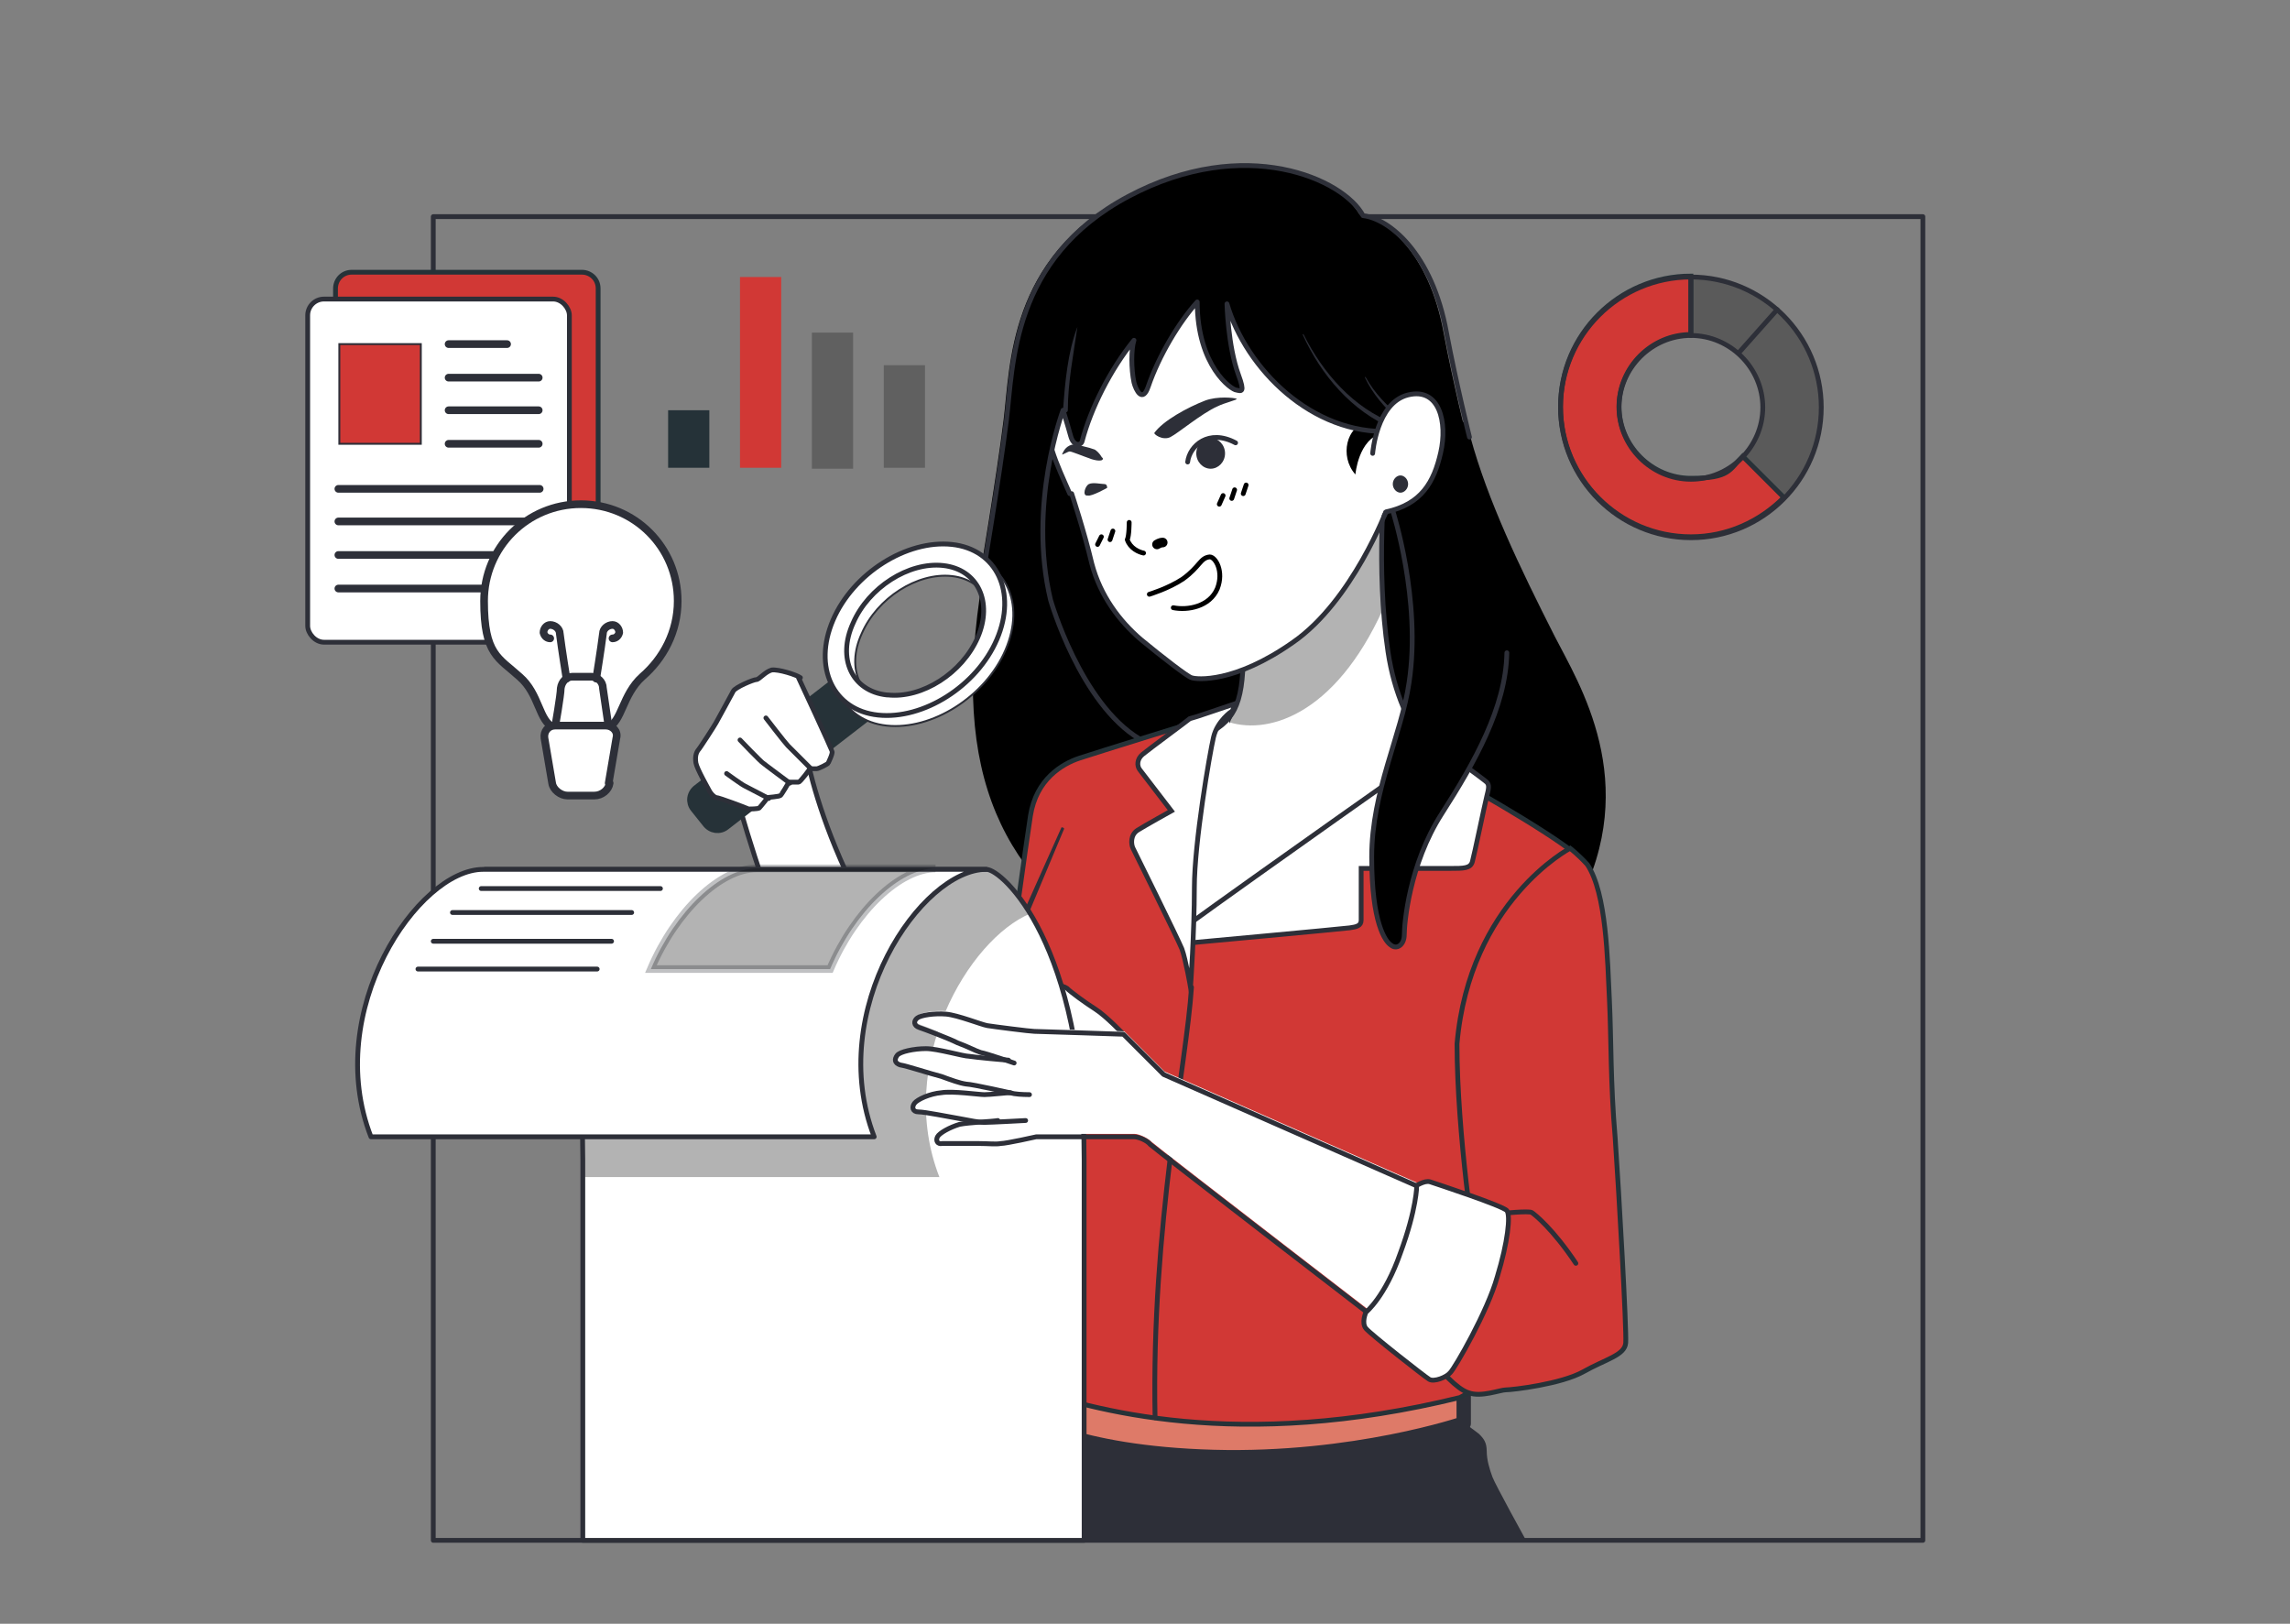 <?xml version="1.0" encoding="UTF-8"?>
<svg id="Layer_1" data-name="Layer 1" xmlns="http://www.w3.org/2000/svg" viewBox="0 0 238.9 169.4">
  <rect x="0" y="0" width="238.9" height="169.4" fill="#808080" stroke="none"/>
  <defs>
    <style>
      .cls-1, .cls-2, .cls-3, .cls-4, .cls-5, .cls-6, .cls-7, .cls-8, .cls-9 {
        stroke-linecap: round;
        stroke-linejoin: round;
      }

      .cls-1, .cls-2, .cls-5, .cls-6, .cls-7 {
        fill: none;
      }

      .cls-1, .cls-5 {
        stroke: #000;
      }

      .cls-2, .cls-10, .cls-11, .cls-3, .cls-4, .cls-6, .cls-7, .cls-8, .cls-9, .cls-12 {
        stroke: #2d2f38;
      }

      .cls-2, .cls-9, .cls-12 {
        stroke-width: .8px;
      }

      .cls-10, .cls-11, .cls-13, .cls-14, .cls-12 {
        stroke-miterlimit: 10;
      }

      .cls-10, .cls-13, .cls-4, .cls-5, .cls-7 {
        stroke-width: .5px;
      }

      .cls-10, .cls-3, .cls-4, .cls-15, .cls-9 {
        fill: #fff;
      }

      .cls-11, .cls-13, .cls-16 {
        fill: #d13835;
      }

      .cls-11, .cls-3, .cls-6 {
        stroke-width: .2px;
      }

      .cls-13, .cls-14 {
        stroke: #263238;
      }

      .cls-14 {
        fill: #263238;
      }

      .cls-8 {
        fill: #de7a68;
        stroke-width: 1.5px;
      }

      .cls-17, .cls-18, .cls-19, .cls-20, .cls-21, .cls-16, .cls-15 {
        stroke-width: 0px;
      }

      .cls-18, .cls-12 {
        opacity: .3;
      }

      .cls-19 {
        fill: #606060;
      }

      .cls-20 {
        fill: #2d2f38;
      }

      .cls-21 {
        fill: #253238;
      }
    </style>
  </defs>
  <rect class="cls-7" x="45.2" y="22.6" width="155.4" height="138.1"/>
  <g>
    <path class="cls-17" d="m153.4,45.6c1.8,6.6,5.1,13.5,8.8,20.8,2.5,4.9,9.1,15.2,2.4,27.9-6.8,12.7-36.7,12.1-47.2,5.3-12.6-8.1-18.4-18.2-14.9-39.2l6.1-22.7h36.7l7.8,6.7.3,1.2Z"/>
    <g>
      <path class="cls-15" d="m144.5,49.6s-1,9.7.3,18.4c1.3,8.7,6.4,13.7,11,16.2v20.2h-38.4v-25s6.1-1.6,8.2-2.6c3-1.5,4.1-3,4.1-8.7v-18.4h14.8Z"/>
      <path class="cls-18" d="m129.6,49.6v18.4c0,3.9-.5,5.9-1.8,7.2,4.2,1.6,11.4-.4,16.5-11.7-.5-7.2.2-13.9.2-13.9h-14.8Z"/>
      <path class="cls-7" d="m144.5,49.6s-1,9.7.3,18.4c1.3,8.7,6.4,13.7,11,16.2v20.2h-38.4v-25s6.1-1.6,8.2-2.6c3-1.5,4.1-3,4.1-8.7v-18.4h14.8Z"/>
    </g>
    <path class="cls-4" d="m111.8,51.5s1.3,3.9,2.1,7.3c.9,3.4,2.9,6,5.1,7.9,2.3,1.9,4.9,3.9,5.3,4,.5.2,4.5.6,10.6-3.7,6.2-4.3,9.8-13.9,9.8-13.9,4.7-4.1,5.7-20.9-1.1-27.4-7.3-6.9-17-6.6-25.8-2.1-8.6,4.5-9.2,11.9-9,17.7.2,4.7,1.4,7,2.8,10.2Z"/>
    <path class="cls-17" d="m142.6,44.1c-2.1.3-2.9,3.5-1.2,5.4,0,0,.3-3.7,2.8-4.3l-1.6-1.1Z"/>
    <g>
      <path class="cls-17" d="m145.1,45c-8.2.4-15.1-6.5-17.1-13.3,0,0,.1,4.4,1.2,7.4.7,1.9.3,1.7-.2,1.6-.5,0-4.1-2.5-4.1-9.2-1.9,2.1-4,5.6-5.1,8.8-.6,1.8-1.3.4-1.5-.4-.3-1.4-.3-3.5,0-4.4-2.5,3.1-4.5,7.1-5.4,10.5-.1.5-.9.6-1.2-.5-.3-1.1-.8-2.7-.8-2.7,0,0-3.7,9.8-1.3,19.8l-7.5-1.8s1.9-11.3,2.6-17c.7-5.7.5-16.8,12.7-23.3,12.2-6.5,22.5-1.8,24.5,2,2.7.3,7.2,3.9,8.7,12.2,1,5.3,2.4,10.9,2.4,10.9,0,0-3.1.6-8.3-.6Z"/>
      <path class="cls-20" d="m110.9,42.8c.2-2.9.5-6.1,1.5-8.7-.4,2.8-1,5.8-1,8.7,0,.3-.5.3-.5,0h0Z"/>
      <path class="cls-20" d="m145.3,44.7c-4.3-1.8-7.5-5.6-9.4-9.8,0,0,0-.1.1,0,2,4,5.2,7.7,9.5,9.3.3,0,.2.6-.2.5h0Z"/>
      <path class="cls-20" d="m145.9,43.8c-1.4-1.2-2.7-2.7-3.5-4.4,0,0,0-.2.1,0,.9,1.6,2.2,3,3.7,4.1.3.2,0,.6-.3.4h0Z"/>
      <path class="cls-7" d="m102.4,60.8s1.9-11.3,2.6-17c.7-5.7.5-16.8,12.7-23.3,12.2-6.5,22.5-1.8,24.5,2,2.7.3,7.2,3.9,8.7,12.2,1,5.3,2.4,10.9,2.4,10.9"/>
      <path class="cls-7" d="m145.1,45c-8.2.4-15.1-6.5-17.1-13.3,0,0,.1,4.4,1.2,7.4.7,1.9.3,1.7-.2,1.6-.5,0-4.1-2.5-4.1-9.2-1.9,2.1-4,5.6-5.1,8.8-.6,1.8-1.3.4-1.5-.4-.3-1.4-.3-3.5,0-4.4-2.5,3.1-4.5,7.1-5.4,10.5-.1.5-.9.6-1.2-.5-.3-1.1-.8-2.7-.8-2.7,0,0-3.7,9.8-1.3,19.8,0,0,3.1,10.8,9.3,14.5"/>
    </g>
    <g>
      <path class="cls-15" d="m143.2,47.3s0-.6.2-1.4c.4-1.6,1.3-4.1,3.5-4.7,3.3-.8,4.1,2.9,3.4,6-.6,2.9-2,5.1-5,6.1-.1,0-.4.2-.6.2-.1,0-2.1-1.3-1.6-6.3Z"/>
      <path class="cls-20" d="m146.9,50.5c0,.5-.4.9-.8.9s-.8-.4-.8-.9.4-.9.8-.9.8.4.8.9Z"/>
      <path class="cls-7" d="m143.2,47.3s.4-5.3,3.7-6.1,4.1,2.9,3.4,6c-.7,3.1-2,5.4-5.7,6.2l-.2.4"/>
    </g>
    <g>
      <path class="cls-7" d="m123.9,48.2c.2-1.7,2.2-3.5,5-2"/>
      <path class="cls-20" d="m120.4,45.1c-.1.2.9.9,1.7.5.8-.4,3.3-2.5,4.9-3.2.8-.4,2.2-.7,2-.8-.2-.1-2-.3-3.3.2-1.8.7-4.4,2.1-5.3,3.4Z"/>
      <path class="cls-20" d="m115,47.8s-.3-.6-.8-.9c-.5-.2-2.1-.6-2.4-.5-.7.2-.9.8-1,1,0,.1.6-.3.8-.3.2,0,1.4.5,2,.7.7.3,1.7.4,1.4-.1Z"/>
      <path class="cls-20" d="m113.4,51.7c-.5,0-.2-1,.2-1.2.4-.2,1.3,0,1.6,0,.3,0,.3.3.3.4,0,0-1.6.9-2,.8Z"/>
      <path class="cls-20" d="m127.8,47.3c0,.9-.7,1.6-1.5,1.6s-1.5-.7-1.5-1.6.7-1.6,1.5-1.6,1.5.7,1.5,1.6Z"/>
      <path class="cls-5" d="m117.8,54.5s0,1.4-.2,1.8c.3.9,1.2,1.3,1.7,1.4"/>
      <path class="cls-1" d="m120.7,56.8s.3-.2.6-.2"/>
      <g>
        <line class="cls-5" x1="127.2" y1="52.6" x2="127.6" y2="51.7"/>
        <line class="cls-5" x1="128.5" y1="52" x2="128.8" y2="51.1"/>
        <line class="cls-5" x1="129.7" y1="51.5" x2="130" y2="50.6"/>
        <line class="cls-5" x1="114.5" y1="56.8" x2="114.9" y2="56"/>
        <line class="cls-5" x1="115.8" y1="56.3" x2="116.1" y2="55.4"/>
      </g>
      <path class="cls-5" d="m119.9,62s2-.6,3.5-1.6c1.8-1.3,1.8-2.2,2.8-2.3.6,0,1.5,1.5.8,3.3-.8,1.9-3.1,2.3-4.6,2"/>
    </g>
    <g>
      <path class="cls-4" d="m83.9,77.5s2,15.6,16.5,31.8c0,0,6.2,10.8,6.5,13.8.3,3-3.6,5.9-3.6,5.9,0,0-7.6.1-11.2-5.4-3.6-5.5-13.2-32.6-15.2-40.4l7.1-5.7Z"/>
      <g>
        <path class="cls-14" d="m90.5,72.9c.5.6.4,1.5-.3,2l-14.5,11.2c-.6.5-1.5.4-2-.3l-1.2-1.5c-.5-.6-.4-1.5.3-2l14.5-11.2c.6-.5,1.5-.4,2,.3l1.2,1.5Z"/>
        <path class="cls-3" d="m100.2,57.9c-4.7-.5-10.3,3-12.4,7.9-2.1,4.9,0,9.4,4.7,9.9,4.7.5,10.3-3,12.4-7.9,2.1-4.9,0-9.3-4.7-9.9Zm-6.8,15.7c-3.6-.4-5.2-3.8-3.5-7.5,1.6-3.7,5.8-6.4,9.4-6,3.6.4,5.2,3.8,3.6,7.5-1.6,3.7-5.8,6.4-9.4,6Z"/>
        <path class="cls-4" d="m99.3,56.8c-4.7-.5-10.3,3-12.4,7.9-2.1,4.9,0,9.4,4.7,9.9,4.7.5,10.3-3,12.4-7.9,2.1-4.9,0-9.4-4.7-9.9Zm-6.8,15.7c-3.6-.4-5.2-3.8-3.5-7.5,1.6-3.7,5.8-6.4,9.4-6,3.6.4,5.2,3.8,3.6,7.5-1.6,3.7-5.8,6.4-9.4,6Z"/>
      </g>
      <path class="cls-4" d="m83.5,70.7c-.4-.3-2.3-.9-3-.8-.7.2-1.3,1-1.6,1-.3,0-2.2.8-2.4,1.2-.2.4-1.7,3.1-1.8,3.3-.1.2-1.7,2.7-1.9,2.9-.2.3-.3.7-.2,1.3.1.6,1.3,2.7,1.4,2.9.1.2.4.6.7.7.3,0,3.2,1.1,3.4,1.2.2,0,.9,0,1.1-.1.2-.2.9-1.1.9-1.1,0,0,1.2-.1,1.3-.2.1,0,.9-1.4.9-1.4,0,0,.8,0,1,0,.2,0,1.2-1.4,1.2-1.4,0,0,.5,0,.7,0,.2,0,1.2-.5,1.2-.6,0,0,.5-1,.4-1.2,0-.2-3.5-7.7-3.5-7.7Z"/>
      <path class="cls-7" d="m84.6,80.2s-2.1-2.1-2.4-2.4c-.3-.3-2.3-2.9-2.3-2.9"/>
      <path class="cls-7" d="m82.4,81.7s-2.7-2-2.8-2.1c-.2-.1-2.4-2.4-2.4-2.4"/>
      <path class="cls-7" d="m80.2,83.3l-2.5-1.3c-.4-.2-1.9-1.3-1.9-1.3"/>
    </g>
    <g>
      <path class="cls-20" d="m152.4,148.2s1.4,1,1.9,1.4c.5.5.8.9.8,1.8,0,.9.3,1.9.6,2.7.3.8,3.5,6.6,3.5,6.6h-55.5s1.2-7.7,1.5-8.6c.3-1,.2-1.2.4-1.5.2-.2-.2-1.1,0-1.4.1-.3,1-1.5,1.4-1.8l45.4.7Z"/>
      <path class="cls-8" d="m106.8,143.2l-.3,4.6s5.4,3.8,20.1,4.2c14.7.4,26.1-3.5,26.1-3.5v-4.3l-46-1.1Z"/>
      <path class="cls-13" d="m125.4,75.1s-11,3.4-12.8,4c-1.8.6-4.5,2.2-5.1,6-.6,3.9-1.9,13.5-1.9,13.5,0,0-2.7,7.9-2.8,8.7,0,.8,1.4,8.7,4,15,.1,5.4-.9,14.6-.9,14.6-.4.9-1.7,3.3-1.7,3.8,0,.5,1.5,3.3,2.5,3.9,7.2,2.5,22.4,6.9,45.6,1.2,2.8-1.4,3.8-3.3,3.8-3.3l-2.1-5.6s9.8-28.3,11.3-33.2c1.6-4.8,2.6-11.8-.8-14.5-3.4-2.8-13.2-8.2-13.2-8.2l-27.6,16.7,1.5-22.6Z"/>
      <path class="cls-20" d="m105.2,98.7l5.5-12.3c0-.2.4,0,.3.1,0,0-5.2,12.4-5.2,12.4-.2.5-.9.2-.7-.3h0Z"/>
      <path class="cls-10" d="m123.8,98.4s16.3-1.5,17-1.6c.7-.1,1.2-.2,1.2-.8,0-.6,0-5.4,0-5.4h9.3c1.4,0,2.1,0,2.3-.7.2-.7,1.3-6,1.5-6.8.2-.8.3-1.2,0-1.5-.3-.3-5-3.7-5-3.7,0,0-18.9,13.3-26.6,18.9l.3,1.6Z"/>
      <path class="cls-10" d="m128.5,74.2s-1.5,1-1.9,2.7c-.4,1.7-2,11-2,15.7s-.4,10.4-.4,10.4c0,0-.5-2.9-.9-4-.5-1.2-4.9-10.1-5.1-10.5-.2-.4-.3-1.4.5-1.9.8-.5,3.5-2,3.5-2,0,0-3-3.9-3.3-4.3-.3-.4-.3-1.1.3-1.6.6-.5,4.8-3.6,4.9-3.7.1,0,4.8-1.6,4.8-1.6l-.4.9Z"/>
      <path class="cls-7" d="m124.3,103c-.5,7.9-4.2,25-3.8,44.9"/>
    </g>
    <g>
      <path class="cls-17" d="m157.2,68.2l-10.5-9.1s1.7,6.8.4,12.2c-1.3,5.4-3.9,11.3-3.9,18.2s1.4,8.8,2,9.2c.6.5,1.4,0,1.4-1.1,0-1.1.5-7.3,3.9-12.6,3.4-5.3,6.7-11.1,6.8-16.8Z"/>
      <path class="cls-7" d="m145.3,53.3s3,9.3,1.7,17.9c-.8,5.5-3.9,11.3-3.9,18.2s1.4,8.8,2,9.2c.6.5,1.4,0,1.4-1.1,0-1.1.5-7.3,3.9-12.6,3.4-5.3,6.7-11.1,6.8-16.8"/>
    </g>
    <g>
      <g>
        <path class="cls-10" d="m117.3,108s-1.9-2-3-2.7c-1.1-.7-2.6-1.8-3-2.2-.4-.3-2-.5-2.9-1.3-.9-.7-1.1,1.7.1,2.8,1.2,1,1.9,1.1,2,1.4.2.3.7,3.9,2.5,5.4,1.8,1.6,4.2,1.6,4.8.4.6-1.2,0-3.3-.5-3.8Z"/>
        <g>
          <path class="cls-15" d="m60.8,160.7v-39.7c0-22.5-8.6-30.3-10.2-30.3h52.3c1.7,0,10.2,7.9,10.2,30.3v39.7h-52.3Z"/>
          <path class="cls-18" d="m107.4,95.2c-2-3.2-3.8-4.5-4.5-4.5h-28l-17.7,4.1c-.7,0-1.3.1-2.1.4,2.8,4.5,5.8,12.6,5.8,25.9v1.7h37.1c-4.6-11.8,3-24.8,9.5-27.5Z"/>
          <path class="cls-7" d="m60.8,160.7v-39.7c0-22.5-8.6-30.3-10.2-30.3h52.3c1.7,0,10.2,7.9,10.2,30.3v39.7h-52.3Z"/>
        </g>
        <path class="cls-4" d="m91.2,118.6c-5.1-13.2,4.9-27.9,11.7-27.9h-52.5c-6.8,0-16.8,14.8-11.7,27.9h52.5Z"/>
        <line class="cls-7" x1="63.8" y1="98.2" x2="45.2" y2="98.2"/>
        <line class="cls-7" x1="65.9" y1="95.2" x2="47.2" y2="95.2"/>
        <line class="cls-7" x1="50.2" y1="92.7" x2="68.9" y2="92.7"/>
        <line class="cls-7" x1="43.6" y1="101.1" x2="62.3" y2="101.1"/>
        <path class="cls-12" d="m86.6,101.1c2.6-6.1,7.3-10.5,11-10.5h-18.7c-3.7,0-8.4,4.4-11,10.5h18.7Z"/>
        <g>
          <path class="cls-15" d="m102.1,119.4c-1,0-3.2,0-3.8,0-.6,0-.7-.3-.5-.7.2-.4,1.3-1,2.3-1.3,1-.3,3.5-.3,4-.4h0c-.6,0-1.2,0-1.4,0-.6,0-1.5-.2-2.6-.4-1.1-.2-3.6-.6-4.3-.7-.7,0-.7-.5-.4-.9.3-.4,1.7-.9,2.8-1.1,1.2-.1,3.9.3,4.5.2.6,0,2.3-.1,2.7-.2-1.1-.2-4.1-.9-4.6-.9-.6,0-1.5-.4-2.6-.8-1.1-.4-3.6-1.1-4.3-1.3-.7-.1-.7-.6-.3-1,.3-.4,1.8-.7,3-.7,1.2,0,3.9.8,4.5.8.6,0,3.6.4,4.1.4-.9-.3-2.4-.8-2.8-.9-.6-.1-1.4-.5-2.4-1-1.1-.4-3.4-1.4-4-1.6-.6-.2-.6-.7-.2-1,.4-.3,1.8-.5,3-.4,1.2.1,3.7,1.1,4.3,1.2.6,0,4.5.6,4.9.6.4,0,9.3.3,9.3.3,0,0,2.5,2.5,4.2,4.2l31.8,14-5.8,14.5s-27-20.8-27.4-21.2c-.4-.4-1.3-.8-1.7-.8h-10.2s-3.1.7-3.7.7c-.6,0-1.3,0-2.3,0Z"/>
          <path class="cls-7" d="m105.2,110.6c-.4,0-3.5-.3-4.1-.4-.6,0-3.3-.8-4.5-.8-1.2,0-2.7.3-3,.7-.3.4-.3.8.3,1,.7.1,3.1.9,4.3,1.2,1.1.4,1.9.7,2.6.8.6,0,5,1,5,1,.6.1,1.6.1,1.6.1"/>
          <path class="cls-7" d="m105.4,114c-.4,0-2.1.2-2.7.2-.6,0-3.3-.4-4.5-.2-1.2.1-2.5.7-2.8,1.1-.3.4-.2.9.4.9.7,0,3.1.5,4.3.7,1.1.2,2,.4,2.6.4.6,0,4.3-.2,4.3-.2"/>
          <path class="cls-7" d="m104.1,116.9c-.5.1-3,.2-4,.4-1,.3-2.1.9-2.3,1.3-.2.4,0,.8.5.7.6,0,2.8,0,3.8,0,1,0,1.8.1,2.3,0,.6,0,3.7-.7,3.7-.7h10.2c.5,0,1.4.4,1.7.8.4.4,27.4,21.2,27.4,21.2l5.8-14.5-31.8-14c-1.7-1.7-4.2-4.2-4.2-4.2,0,0-8.9-.3-9.3-.3-.4,0-4.3-.5-4.9-.6s-3.1-1.1-4.3-1.2c-1.2-.1-2.6.1-3,.4-.4.3-.4.8.2,1,.6.2,3,1.1,4,1.6,1.1.4,1.8.8,2.4,1,.6.1,3.5,1.1,3.5,1.1"/>
        </g>
      </g>
      <g>
        <path class="cls-13" d="m150.1,142.7s1.8,2.2,3.1,2.6c1.3.5,3.3-.3,3.9-.3.7,0,5.8-.6,8.1-1.9,2.3-1.3,4.3-1.7,4.4-3,.1-1.4-.7-15.6-1.1-21.4-.5-5.8-.4-10.2-.6-14.4-.2-4.1-.3-11.1-2.3-14.1-.9-1-1.8-1.7-1.8-1.7,0,0-10.5,5.5-11.8,20.4,0,9.4,1.9,21.7,1.9,21.7l-3.7,12.1Z"/>
        <path class="cls-7" d="m156.6,126.6s2.9-.3,3.2-.1c.3.2,2.2,1.7,4.6,5.3"/>
        <path class="cls-10" d="m147.8,123.7s0,2.4-1.7,7c-1.6,4.6-3.6,6.2-3.6,6.2,0,0-.5,1.1,0,1.7.5.6,6.1,5,6.6,5.3.5.3,1.8-.2,2.2-.7.5-.5,3.9-6.4,4.9-10,1.1-3.6,1.4-6.4,1-6.9-.4-.5-7.4-2.8-8-3-.6-.2-1.6.5-1.6.5Z"/>
      </g>
    </g>
  </g>
  <g>
    <path class="cls-13" d="m36.7,28.4h24c.9,0,1.7.7,1.7,1.7v32.4c0,.9-.7,1.7-1.7,1.7h-24c-.9,0-1.7-.7-1.7-1.7V30.1c0-.9.7-1.7,1.7-1.7Z"/>
    <rect class="cls-4" x="32.1" y="31.2" width="27.3" height="35.8" rx="1.7" ry="1.7"/>
    <g>
      <rect class="cls-11" x="35.4" y="35.9" width="8.5" height="10.4"/>
      <g>
        <line class="cls-2" x1="46.8" y1="35.9" x2="52.9" y2="35.9"/>
        <line class="cls-2" x1="46.8" y1="39.4" x2="56.2" y2="39.4"/>
        <line class="cls-2" x1="46.8" y1="42.8" x2="56.2" y2="42.8"/>
        <line class="cls-2" x1="46.8" y1="46.3" x2="56.2" y2="46.3"/>
      </g>
      <g>
        <line class="cls-2" x1="35.3" y1="51" x2="56.3" y2="51"/>
        <line class="cls-2" x1="35.3" y1="54.4" x2="56.2" y2="54.4"/>
        <line class="cls-2" x1="35.3" y1="57.9" x2="56.2" y2="57.9"/>
        <line class="cls-2" x1="35.3" y1="61.4" x2="56.2" y2="61.4"/>
      </g>
    </g>
  </g>
  <g>
    <g>
      <path class="cls-18" d="m185.4,32.3c2.8,2.5,4.6,6.1,4.6,10.2s-1.5,7-3.9,9.5l-4.3-4.3c1.3-1.4,2.1-3.2,2.1-5.2s-1-4.2-2.5-5.6l4-4.6Z"/>
      <path class="cls-18" d="m185.4,32.3l-4,4.6c-1.3-1.2-3.1-1.9-5-1.9v-6.1c3.4,0,6.6,1.3,9,3.4Z"/>
      <path class="cls-13" d="m186.1,51.9c-2.5,2.5-5.9,4.1-9.7,4.1-7.5,0-13.6-6.1-13.6-13.6s6.1-13.6,13.6-13.6v6.1c-4.1,0-7.5,3.4-7.5,7.5s3.4,7.5,7.5,7.5,4-.9,5.4-2.3l4.3,4.3Z"/>
    </g>
    <path class="cls-7" d="m190,42.5c0,7.5-6.1,13.6-13.6,13.6s-13.6-6.1-13.6-13.6,6.1-13.6,13.6-13.6,13.6,6.1,13.6,13.6Z"/>
    <path class="cls-7" d="m183.9,42.5c0,4.1-3.4,7.5-7.5,7.5s-7.5-3.4-7.5-7.5,3.4-7.5,7.5-7.5,7.5,3.4,7.5,7.5Z"/>
    <line class="cls-7" x1="176.4" y1="28.9" x2="176.4" y2="35"/>
    <line class="cls-7" x1="185.4" y1="32.3" x2="181.4" y2="36.8"/>
    <line class="cls-6" x1="186.1" y1="51.9" x2="181.8" y2="47.7"/>
  </g>
  <g>
    <path class="cls-9" d="m63.4,75.9c1.5-.6,1.5-3.4,3.6-5.3,2.2-1.9,3.7-4.7,3.7-7.9,0-5.6-4.5-10.1-10.1-10.1s-10.1,4.5-10.1,10.1,1.5,5.9,3.7,7.9c2.1,1.8,2,4.7,3.6,5.3h5.6Z"/>
    <path class="cls-2" d="m63.5,75.9s-.5-3.4-.6-4.1c0-.7-.6-1.2-1.2-1.2h-2c-.6,0-1.1.5-1.2,1.2,0,.7-.6,4.1-.6,4.1h5.7Z"/>
    <g>
      <path class="cls-2" d="m57.4,66.6c-.3,0-.6-.2-.7-.6,0-.4.3-.8.7-.8.5,0,1,.4,1,.9.2,1.6.7,4.7.7,4.7"/>
      <path class="cls-2" d="m63.9,66.6c.3,0,.6-.2.7-.6,0-.4-.3-.8-.7-.8-.5,0-1,.4-1,.9-.2,1.6-.7,4.7-.7,4.7"/>
    </g>
    <path class="cls-9" d="m63.6,81.7c-.1.7-.8,1.3-1.6,1.3h-2.8c-.7,0-1.5-.6-1.6-1.3l-.8-4.7c-.1-.7.4-1.3,1.1-1.3h5.3c.7,0,1.3.6,1.1,1.3l-.8,4.7Z"/>
  </g>
  <g>
    <rect class="cls-21" x="69.7" y="42.8" width="4.3" height="6"/>
    <rect class="cls-16" x="77.2" y="28.9" width="4.3" height="19.9"/>
    <rect class="cls-19" x="84.7" y="34.7" width="4.3" height="14.2"/>
    <rect class="cls-19" x="92.2" y="38.1" width="4.3" height="10.7"/>
  </g>
</svg>